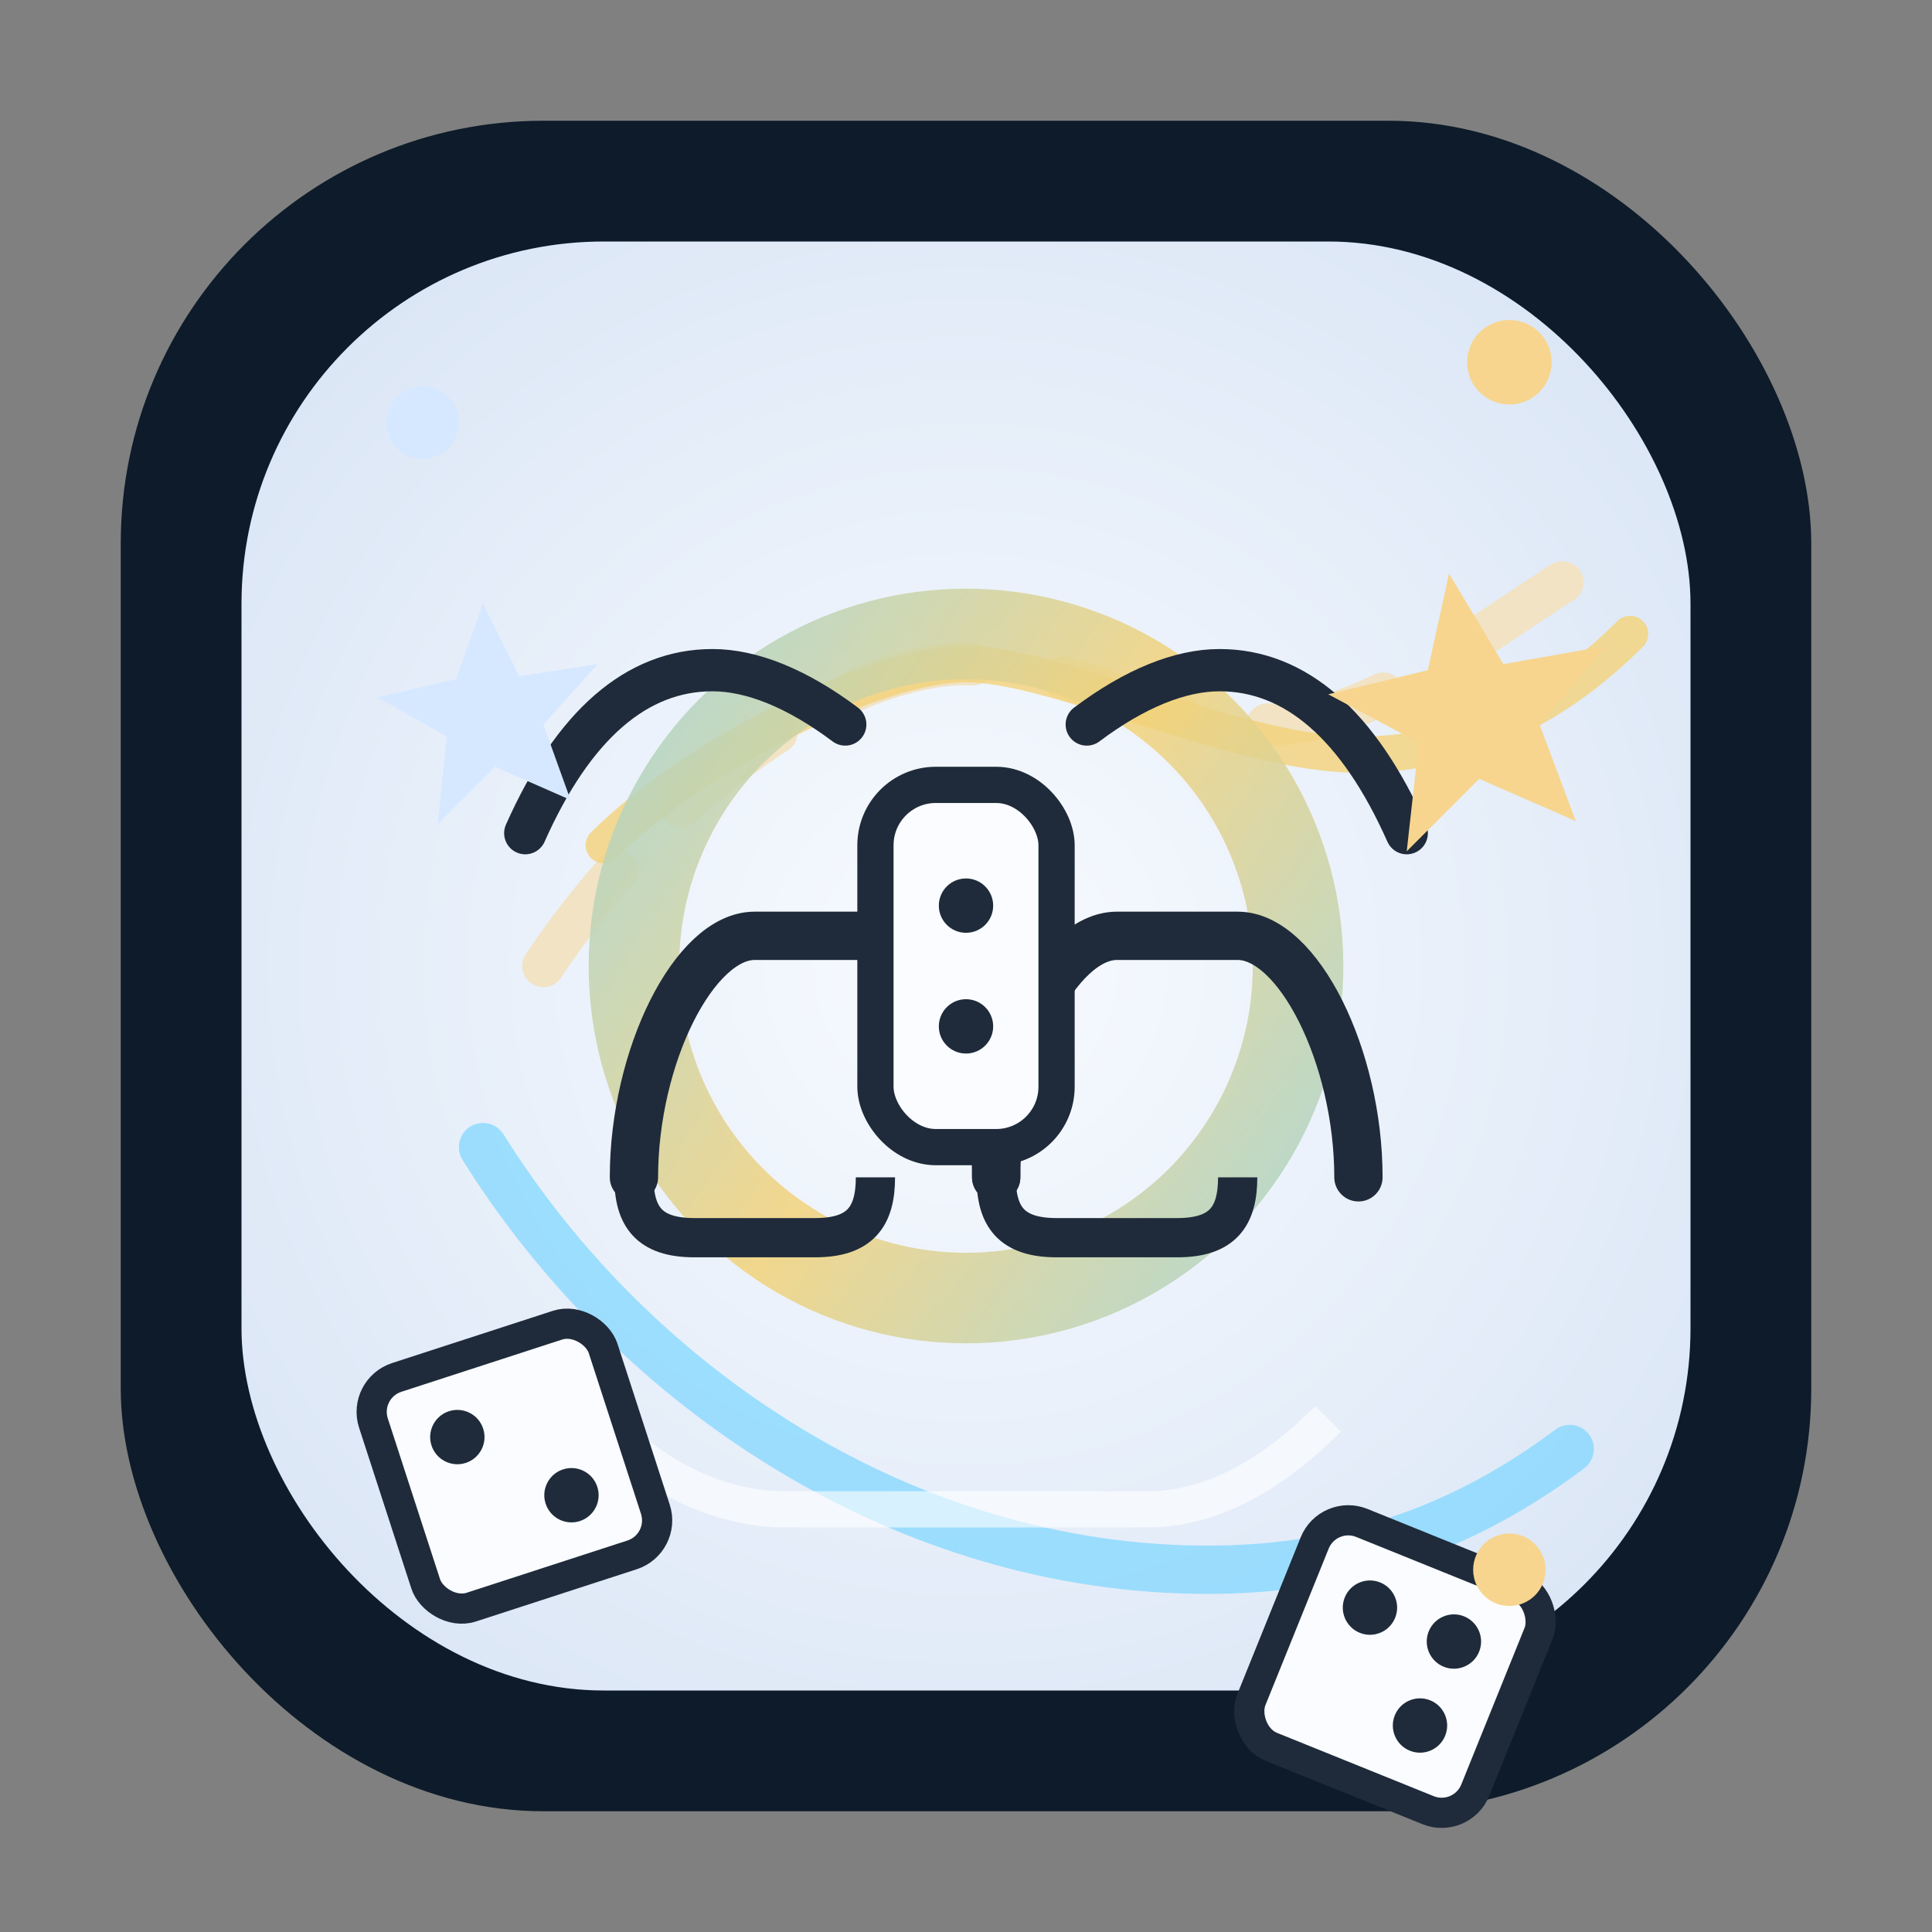 <svg xmlns="http://www.w3.org/2000/svg" viewBox="0 0 64 64" fill="none">
  <rect x="0" y="0" width="64" height="64" fill="#808080" stroke="none"/>
  <defs>
    <radialGradient id="bg" cx="0.5" cy="0.5" r="0.6">
      <stop offset="0" stop-color="#f8fbff"/>
      <stop offset="1" stop-color="#dce7f6"/>
    </radialGradient>
    <linearGradient id="ring" x1="12" y1="18" x2="52" y2="46" gradientUnits="userSpaceOnUse">
      <stop offset="0" stop-color="#7cd6ff"/>
      <stop offset="0.5" stop-color="#f3d27a"/>
      <stop offset="1" stop-color="#7cd6ff"/>
    </linearGradient>
  </defs>
  <rect x="4" y="4" width="56" height="56" rx="14" fill="#0d1b2a"/>
  <rect x="8" y="8" width="48" height="48" rx="12" fill="url(#bg)"/>
  <path d="M18 32c4-6 10-10 14-10s6 2 10 2 8-4 12-6" stroke="#f1e3c4" stroke-width="1.4" stroke-linecap="round" stroke-dasharray="4 3"/>
  <path d="M16 38c5 8 14 14 24 14 4 0 8-1 12-4" stroke="#7cd6ff" stroke-width="1.6" stroke-linecap="round" stroke-opacity="0.7"/>
  <path d="M20 28c3-3 9-6 12-6s9 3 13 3 7-2 9-4" stroke="#f3d27a" stroke-width="1.2" stroke-linecap="round" stroke-opacity="0.8"/>
  <circle cx="32" cy="32" r="11" stroke="url(#ring)" stroke-width="3" fill="none" opacity="0.85"/>
  <path d="M21 39c0-4 2-8 4-8h4c2 0 4 4 4 8" stroke="#1f2b3a" stroke-width="1.6" fill="none" stroke-linecap="round"/>
  <path d="M33 39c0-4 2-8 4-8h4c2 0 4 4 4 8" stroke="#1f2b3a" stroke-width="1.6" fill="none" stroke-linecap="round"/>
  <path d="M21 39c0 1.3 0.5 2 2 2h4c1.5 0 2-0.7 2-2m4 0c0 1.3 0.5 2 2 2h4c1.5 0 2-0.7 2-2" stroke="#1f2b3a" stroke-width="1.3" fill="none"/>
  <path d="M28 24c-1.6-1.2-3.1-1.8-4.4-1.8-2.5 0-4.6 1.8-6.2 5.4" stroke="#1f2b3a" stroke-width="1.4" stroke-linecap="round"/>
  <path d="M36 24c1.6-1.2 3.1-1.8 4.4-1.8 2.5 0 4.6 1.8 6.2 5.4" stroke="#1f2b3a" stroke-width="1.4" stroke-linecap="round"/>
  <rect x="29" y="26" width="6" height="12" rx="2" fill="#fafcff" stroke="#1f2b3a" stroke-width="1.2"/>
  <circle cx="32" cy="30" r="0.9" fill="#1f2b3a"/>
  <circle cx="32" cy="34" r="0.9" fill="#1f2b3a"/>
  <path d="M20 47c1.5 2 4 3 6 3h12c2 0 4-1 6-3" stroke="#ffffff" stroke-opacity="0.6" stroke-width="1.2"/>
  <path d="M48 19l1.8 3 3.4-0.6-2.2 2.6 1.2 3.2-3.2-1.4-2.4 2.4 0.4-3.6-3-1.6 3.3-0.8z" fill="#f7d58f"/>
  <path d="M16 20l1.2 2.4 2.6-0.4-1.8 2 0.9 2.5-2.5-1.1-1.9 1.9 0.3-2.9-2.3-1.3 2.6-0.6z" fill="#d6e8ff"/>
  <g transform="translate(12 46) rotate(-18)">
    <rect x="0" y="0" width="8" height="8" rx="1.2" fill="#fafcff" stroke="#1f2b3a" stroke-width="1"/>
    <circle cx="2.5" cy="2.5" r="0.9" fill="#1f2b3a"/>
    <circle cx="5.5" cy="5.5" r="0.9" fill="#1f2b3a"/>
  </g>
  <g transform="translate(44 50) rotate(22)">
    <rect x="0" y="0" width="8" height="8" rx="1.2" fill="#fafcff" stroke="#1f2b3a" stroke-width="1"/>
    <circle cx="2.5" cy="2.5" r="0.9" fill="#1f2b3a"/>
    <circle cx="5.5" cy="5.5" r="0.9" fill="#1f2b3a"/>
    <circle cx="5.5" cy="2.5" r="0.9" fill="#1f2b3a"/>
  </g>
  <circle cx="50" cy="12" r="1.4" fill="#f7d58f"/>
  <circle cx="14" cy="14" r="1.2" fill="#d6e8ff"/>
  <circle cx="50" cy="52" r="1.2" fill="#f7d58f"/>
</svg>
